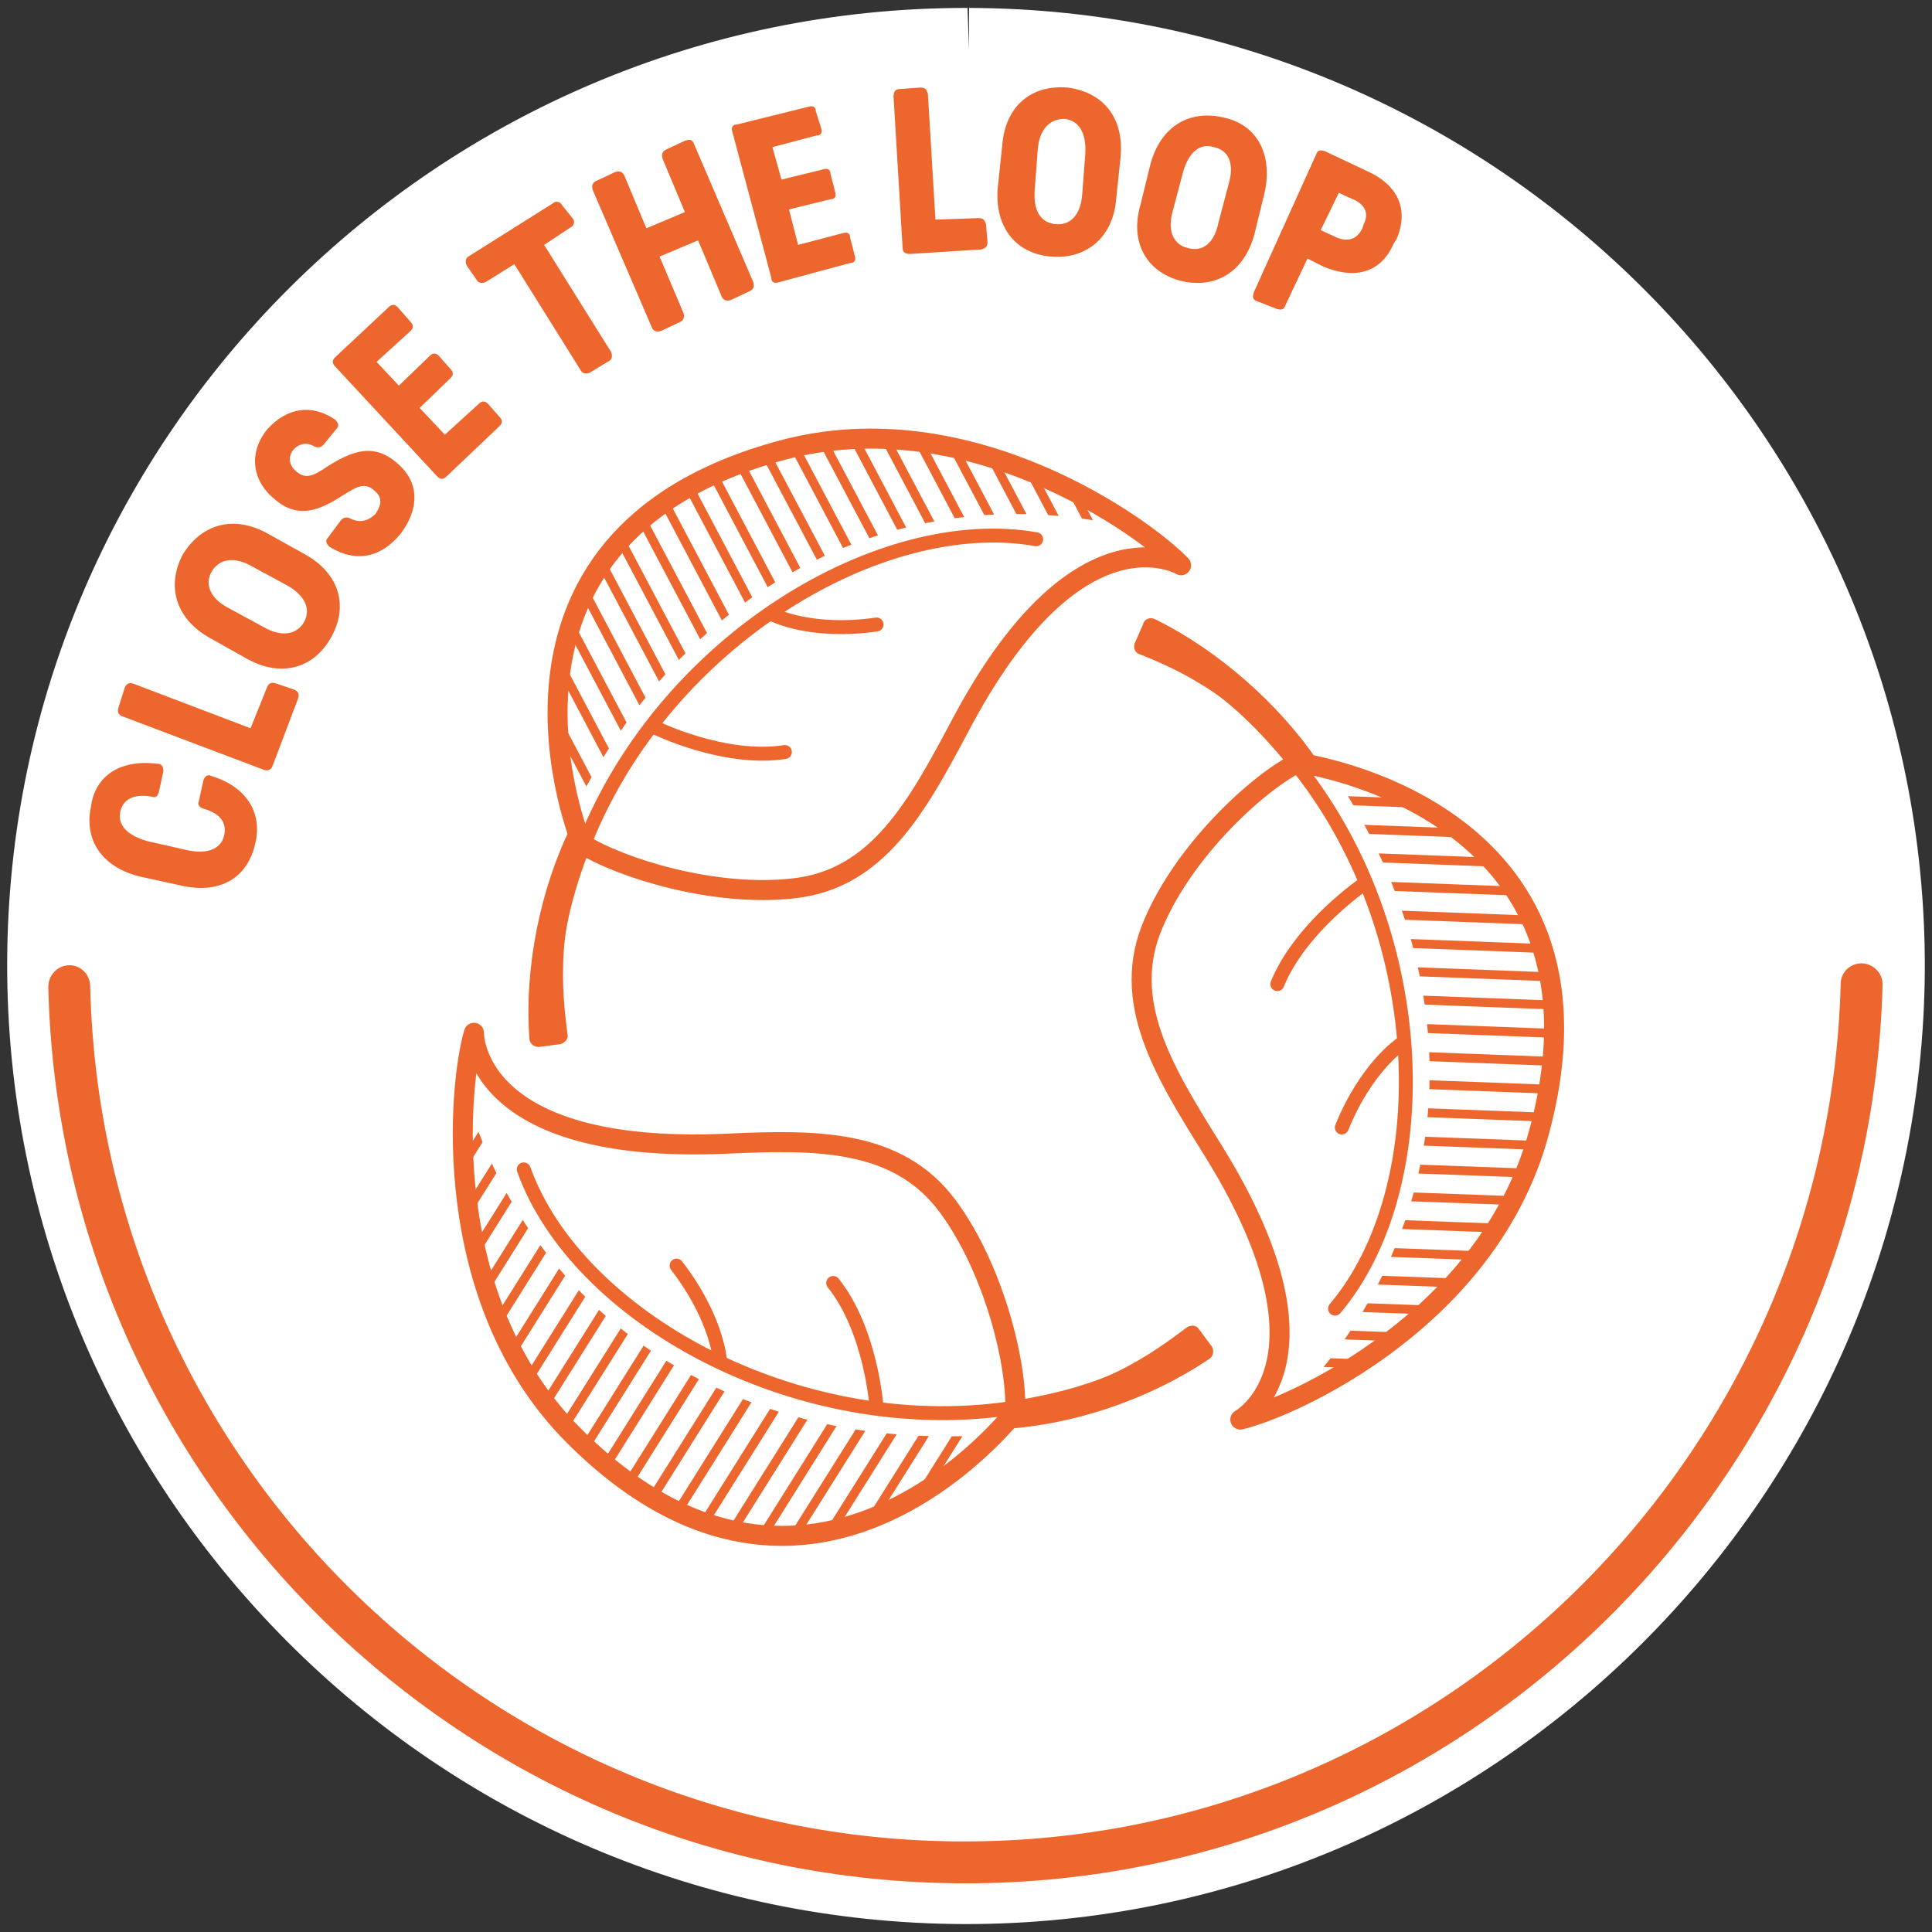 <svg version="1.1" id="Laag_1" xmlns="http://www.w3.org/2000/svg" xmlns:xlink="http://www.w3.org/1999/xlink" x="0" y="0" viewBox="0 0 512 512" style="enable-background:new 0 0 512 512" xml:space="preserve"><rect x="0" y="0" width="512" height="512" fill="#333333" stroke="none"/><style>.st0{fill:#fff}.st1{fill:#ec662d}.st2{fill:#fff;stroke:#ec662d;stroke-width:5.303;stroke-linecap:round;stroke-linejoin:round}.st3,.st7{fill:none;stroke:#ec662d}.st3{stroke-width:3.691;stroke-linecap:round;stroke-linejoin:round}.st7{stroke-width:2.365;stroke-miterlimit:10}</style><g id="Laag_1-2"><path class="st0" d="M256.7 13.2h-.7c-133.7 0-242.6 108.6-243 242.2-.4 134 108.2 243.3 242.2 243.7h.7c133.7 0 242.6-108.6 243-242.2.1-134-108.5-243.3-242.2-243.7z"/><path class="st0" d="M256 509.9h-.4c-140.4-.4-254-114.7-253.7-254.8.4-139.4 114.3-253 254.1-253h.4l.4 11.1V2.1c140.1.4 253.7 114.7 253.3 254.8-.8 139.4-114.7 253-254.1 253zm0-485.6c-127.6 0-231.5 103.6-231.8 231.1-.4 128 103.2 232.3 231.1 232.6l.7 11.1V488c127.6 0 231.5-103.6 231.8-231.1C488.2 129 384.3 24.7 256 24.3z"/><path class="st1" d="M493.3 255.3c-3 0-5.5 2.4-5.5 5.4-3.3 125.5-106 227.3-232.2 227.3h-.7c-125.7-.3-228.2-101.3-231-226.8-.1-3-2.5-5.4-5.5-5.4-3.1 0-5.6 2.6-5.6 5.7 3 131.1 110.4 237.3 242.5 237.6h.7c131.8 0 239.5-106.7 242.9-238.1.1-3.1-2.5-5.7-5.6-5.7z"/><path class="st1" d="M151.4 218.9c-8.2 16.5-12.5 37.6-11.1 56.3 0 1.4 1.4 2.5 2.9 2.2l5.4-.7c1.1-.4 2.1-1.4 1.8-2.5-.7-6.5-4.3-27.2 5.7-48.7.4-.7.4-1.4 0-2.2l-1.1-2.5c-1.1-1.9-2.6-3.7-3.6-1.9z"/><path class="st2" d="M207.3 119.3c49.5-13.3 96 20.4 105.7 30.5 0 0-27.6-16.5-58.8 43-11.1 20.8-21.5 40.1-43.7 42.6-21.1 2.5-46.2-5.4-56.3-11.8 0 .3-33.7-81 53.1-104.3h0z"/><path class="st3" d="M173.6 192.8s18.3 9 34.4 6.5m-2.9-36.3s10 5 27.2 2.5"/><path class="st3" d="M274.6 142.9c-40.9-7.2-97.8 26.5-119.3 79.6-6.5 16.1-10 31.5-8.2 50.9"/><defs><path id="SVGID_1_" d="M132.7 321c-6.8-95.3 45.9-178.5 128.3-184.5 56.3-3.9 115 32.6 144.1 84.2-15.4-84.2-82.8-145.5-158.7-140.1-82.4 5.7-143.7 87.8-136.9 183.1 2.2 30.1 10.8 57.7 24.4 81.7-1.5-7.5-.8-17.2-1.2-24.4z"/></defs><clipPath id="SVGID_00000137110102235459528470000016677199545271979137_"><use xlink:href="#SVGID_1_" style="overflow:visible"/></clipPath><g style="clip-path:url(#SVGID_00000137110102235459528470000016677199545271979137_)"><defs><path id="SVGID_00000071556885805987168440000000689031150239921340_" d="M207.3 119.3c49.5-13.3 96 20.4 105.7 30.5 0 0-27.6-16.5-58.8 43-11.1 20.8-21.5 40.1-43.7 42.6-21.1 2.5-46.2-5.4-56.3-11.8 0 .3-33.7-81 53.1-104.3z"/></defs><clipPath id="SVGID_00000174563892699229908460000000617980153806034869_"><use xlink:href="#SVGID_00000071556885805987168440000000689031150239921340_" style="overflow:visible"/></clipPath><g style="clip-path:url(#SVGID_00000174563892699229908460000000617980153806034869_)"><defs><path id="SVGID_00000166667904236976064070000000647203289877392515_" d="M323.7 105c80.3 25.8 125.4 111 100.4 191.7C399 377.3 313 422.1 232.3 397 151.7 371.9 110.2 287 132 205.3 154.2 122.2 241.7 78.4 323.7 105z"/></defs><clipPath id="SVGID_00000102510183225271830060000002261377345634367399_"><use xlink:href="#SVGID_00000166667904236976064070000000647203289877392515_" style="overflow:visible"/></clipPath><path class="st7" d="m514.7 278.8-182-344M509 284.1l-181.7-344m176.3 349.4-182-344m176.3 349.4L316.2-48.8m176.3 349.1-182-343.7m176.3 349L305.1-38m176.3 349.4-182-344m176.3 349.3L294-27.3m175.9 349.4-181.6-344m176.3 349.4L282.9-16.2m175.9 349.1L277.1-10.8m176.3 349L271.8-5.4M447.7 344 266 0m176.3 349.3-182-344m176.3 349.4-181.7-344m176.3 349.4-182-343.6m176.3 349L243.8 21.8m176.3 349-182-343.6m176.3 349.4-181.7-344M409 382 227 38m176.3 349.3-181.7-344m176.3 349.4-182-343.6m176.3 349L210.5 54.4m176.3 349.4-182-344m176.3 349.4-181.7-344m176.3 349.4-182.1-344M370 419.9 188.3 76.3m176.3 349L182.5 81.7m176.3 349L177.2 87m175.9 349.4-181.7-344m176.3 349.4-181.6-344M342 447.2l-181.7-344m176.3 349.3L154.9 108.9m176 349L149.2 114.3m176.3 349L143.8 119.7m176 349.3L138.1 125m176.3 349.4-182-344m176.3 349.4L127 135.8m176.3 349.4-182-343.7m176.3 349L115.9 146.9m176.3 349-182-343.6m176.3 349.3-181.7-344M281.1 507 99 163m176.4 349.4-181.7-344M270 517.8 87.9 174.1m176.3 349L82.6 179.5m176.3 349.4-182.1-344m176.3 349.3-181.6-344m176.3 349.4-182.1-344M242 545 60.3 201.4m176 349L54.6 206.7m176.3 349L49.2 212.1m176 349.4-181.7-344m176.3 349.4-181.7-344m176 349.3-181.7-344m176.3 349.4L27 234m176 349L21.3 239.3m176.3 349.1-182-343.7" style="clip-path:url(#SVGID_00000102510183225271830060000002261377345634367399_)"/></g></g><path class="st1" d="M266 378.7c18.6-1.1 38.7-7.9 54.5-18.6 1.1-.7 1.4-2.5.4-3.6l-3.2-4.3c-.7-1.1-2.2-1.1-3.2-.4-5.4 3.9-21.5 17.2-45.2 19.4-.7 0-1.4.4-1.8 1.1l-1.4 2.5c-1.1 1.8-1.9 3.9-.1 3.9z"/><path class="st2" d="M152.1 380.5c-36.2-36.2-30.5-93.5-26.5-106.8 0 0-.7 32.3 66.7 29.4 23.7-1.1 45.5-1.4 58.8 16.5 12.5 16.8 18.6 42.6 17.9 54.5.3-.4-53.5 69.8-116.9 6.4z"/><path class="st3" d="M232.3 373s-1.4-20.4-11.5-33m-30 20.5s-.7-11.1-11.5-25.1"/><path class="st3" d="M138.8 309.9c14 39.1 72 71.3 128.3 63.4 17.2-2.5 32.6-7.2 48-18.6"/><defs><path id="SVGID_00000132090574150391824620000009991325065747162805_" d="M363.9 344c-79.2 53.4-177.4 49.5-224-18.6-31.5-46.9-29-115.7 1.1-167-65.2 55.5-84.6 144.4-42 207.4 46.2 68.4 148 80.6 226.8 26.9 25.1-16.8 44.8-38.3 58.4-61.6-5.3 4.6-14.2 8.9-20.3 12.9z"/></defs><clipPath id="SVGID_00000041289691758709012750000011059447098801155228_"><use xlink:href="#SVGID_00000132090574150391824620000009991325065747162805_" style="overflow:visible"/></clipPath><g style="clip-path:url(#SVGID_00000041289691758709012750000011059447098801155228_)"><defs><path id="SVGID_00000084532018633855372840000002234001829889993358_" d="M152.1 380.5c-36.2-36.2-30.5-93.5-26.5-106.8 0 0-.7 32.3 66.7 29.4 23.7-1.1 45.5-1.4 58.8 16.5 12.5 16.8 18.6 42.6 17.9 54.5.3-.4-53.5 69.8-116.9 6.4z"/></defs><clipPath id="SVGID_00000013898329289107518510000001902303800005637812_"><use xlink:href="#SVGID_00000084532018633855372840000002234001829889993358_" style="overflow:visible"/></clipPath><g style="clip-path:url(#SVGID_00000013898329289107518510000001902303800005637812_)"><defs><path id="SVGID_00000165195616012412183640000008072111039200480417_" d="M81.1 286.6c-17.9-82.4 33.3-164.1 115.7-182.8S361 137.2 379.6 219.6s-34 160.9-115.7 182.8c-83.2 22.2-164.5-31.6-182.8-115.8z"/></defs><clipPath id="SVGID_00000132088549182478697070000006910915105784779148_"><use xlink:href="#SVGID_00000165195616012412183640000008072111039200480417_" style="overflow:visible"/></clipPath><path class="st7" d="M136.3 34.4-70.4 363.7M143.8 36.5-62.9 365.8M151.4 38.7-55.4 368M158.9 40.8-47.9 370.1M166.4 43-40.7 372.3M173.9 45.1-33.2 374.4M181.5 46.9-25.7 376.6M188.6 49.1-18.1 378.4M196.2 51.2-10.6 380.5M203.7 53.4-3.1 382.7M211.2 55.5 4.4 384.8M218.7 57.7 12 387M226.3 59.8 19.5 389.1M233.8 61.6 27 391.3M241.3 63.8 34.2 393.1M248.8 65.9 41.7 395.2M256.4 68.1 49.2 397.4M263.5 70.2 56.8 399.5M271.1 72.4 64.3 401.7M278.6 74.5 71.8 403.8M286.1 76.3 79.3 406M293.6 78.4 86.9 407.8M301.2 80.6 94.4 409.9M308.7 82.7 101.9 412.1M316.2 84.9 109.4 414.2M323.7 87 116.6 416.4M331.3 89.2 124.1 418.5M338.8 91 131.7 420.7M345.9 93.1 139.2 422.4M353.5 95.3 146.7 424.6M361 97.4 154.2 426.7M368.5 99.6 161.8 428.9M376 101.7 169.3 431m214.3-327.1L176.8 433.2m214.3-327.5L184.3 435.3m214.3-327.5L191.5 437.1M406.1 110 199 439.3m214.7-327.2L206.5 441.4m214.3-327.1L214.1 443.6m214.3-327.2L221.6 445.7m214.3-327.1L229.1 447.9m214.3-327.5L236.6 450m214.3-327.5L244.2 451.8m214.3-327.1L251.7 454M466 126.8 259.2 456.1M473.5 129 266.4 458.3M481 131.1 273.9 460.4m214.7-327.1L281.4 462.6m214.3-327.5L289 464.7m214.3-327.5L296.5 466.5m214.3-327.1L304 468.7m214.3-327.2L311.5 470.8m214.3-327.1L319.1 473m214.3-327.2L326.6 475.1M540.9 148 334.1 477.3m214.3-327.5L341.6 479.4m214.3-327.5L348.8 481.2m214.7-327.1L356.3 483.4" style="clip-path:url(#SVGID_00000132088549182478697070000006910915105784779148_)"/></g></g><path class="st1" d="M349.5 202.1c-10.4-15.4-26.5-29.7-43.4-38-1.4-.7-2.9 0-3.2 1.4l-2.2 5c-.4 1.1 0 2.5 1.4 2.9 6.1 2.5 25.8 10 39.4 29.4.4.7 1.1 1.1 1.8 1.1h2.9c2.3.3 4.4 0 3.3-1.8z"/><path class="st2" d="M407.9 299.9c-13.3 49.8-65.6 73.1-79.2 76.3 0 0 28-15.4-7.9-72.4-12.5-20.1-24-38.7-15.1-59.1 8.2-19.4 27.6-37.3 38.3-42.6-.2 0 87.2 11.4 63.9 97.8h0z"/><path class="st3" d="M361.4 234.3s-16.8 11.5-22.9 26.5m32.9 15.8s-9.3 6.1-15.8 22.2"/><path class="st3" d="M353.8 346.8c26.9-31.9 25.8-98.2-9.3-143-10.8-13.6-22.2-24.7-40.1-32.6"/><defs><path id="SVGID_00000173854111486600014770000013514403072593669266_" d="M270.7 134.7c86 41.6 131.9 129 95.7 203.2-24.7 50.9-85.6 83.1-145.1 82.8 80.6 29 167.3 1.1 200.7-67.4 36.2-74.2-4.3-168.4-89.9-210-27.2-13.3-55.5-19.4-82.8-19.7 6.7 2.1 14.9 7.9 21.4 11.1z"/></defs><clipPath id="SVGID_00000164513453743591345170000013270869154900710548_"><use xlink:href="#SVGID_00000173854111486600014770000013514403072593669266_" style="overflow:visible"/></clipPath><g style="clip-path:url(#SVGID_00000164513453743591345170000013270869154900710548_)"><defs><path id="SVGID_00000123413198892718495350000004829600197886792848_" d="M407.9 299.9c-13.3 49.8-65.6 73.1-79.2 76.3 0 0 28-15.4-7.9-72.4-12.5-20.1-24-38.7-15.1-59.1 8.2-19.4 27.6-37.3 38.3-42.6-.2 0 87.2 11.4 63.9 97.8z"/></defs><clipPath id="SVGID_00000108271999584450488300000001682934404268416917_"><use xlink:href="#SVGID_00000123413198892718495350000004829600197886792848_" style="overflow:visible"/></clipPath><g style="clip-path:url(#SVGID_00000108271999584450488300000001682934404268416917_)"><defs><path id="SVGID_00000010287293801454233290000015659770042001970859_" d="M362.4 408.5c-62.7 56.6-158.7 53.4-216.1-9s-53.4-158.7 9-216.1 156.2-50.9 216.1 9c60.9 60.6 54.8 158-9 216.1z"/></defs><clipPath id="SVGID_00000145759153369917494690000001358722673380589742_"><use xlink:href="#SVGID_00000010287293801454233290000015659770042001970859_" style="overflow:visible"/></clipPath><path class="st7" d="M116.6 486.6 505 501.3m-390.5-22.2 388.8 14.7m-390.6-22.3 388.4 14.7M110.5 464l388.8 14.7m-390.6-22.2 388.8 14.7M106.9 449l388.5 14.7m-390.6-22.3 388.8 14.7M103 433.9l388.4 14.3m-390.6-21.8 388.8 14.3M99 418.9l388.8 14.3M97.3 411.3l388.4 14.4M95.1 403.8l388.8 14.3M93.3 396.3l388.8 14.3M91.5 388.8 480 403.1M89.4 381.2l388.8 14.4M87.6 373.7 476 388M85.4 366.2l388.8 14.3M83.6 358.7 472.4 373M81.8 351.1l388.5 14.4M79.7 343.6l388.8 14.3M77.9 336.1l388.8 14.3M76.1 328.6l388.5 14.3M74 321l388.8 14.4M72.2 313.5l388.4 14.3M70 306l388.8 14.3M68.2 298.5 457 312.8M66.4 290.9l388.5 14.4M64.3 283.1l388.8 14.6M62.5 275.5l388.8 14.7M60.7 268l388.4 14.7M58.6 260.5l388.8 14.7M56.8 253l388.4 14.6M54.6 245.4l388.8 14.7M52.8 237.9l388.8 14.7M51 230.4l388.5 14.7M48.9 222.9l388.8 14.6M47.1 215.3 435.5 230M44.9 207.8l388.8 14.7M43.1 200.3 431.9 215M41.4 192.8l388.4 14.3M39.2 185.2 428 199.6M37.4 177.7 426.2 192M35.6 170.2l388.5 14.3M33.5 162.7 422.3 177M31.7 155.1l388.4 14.4M29.5 147.6l388.8 14.3M27.7 140.1l388.8 14.3M25.9 132.6l388.5 14.3M23.8 125l388.8 14.4M22 117.5l388.8 14.3M20.2 110l388.5 14.3M18.1 102.5l388.8 14.3M16.3 94.9l388.4 14.4M14.1 87.4l388.8 14.3M12.3 79.9l388.8 14.3M10.5 72.4 399 86.7M8.4 64.8l388.8 14.4M6.6 57.3l388.8 14.3" style="clip-path:url(#SVGID_00000145759153369917494690000001358722673380589742_)"/></g></g></g><path class="st1" d="M41.7 202.4c1.2 0 1.6.8 1.6 2l-1.2 5.5c-.4 1.2-.8 1.6-2 1.2-4.7-.8-7.5.8-8.2 3.9-.8 3.5 1.6 6.3 7.1 7.9l10.6 2.4c5.5 1.2 9-.4 9.8-3.9.8-3.5-1.2-5.9-5.5-7.1-1.2-.4-1.6-1.2-1.2-2l1.2-5.5c.4-1.2 1.2-1.6 2-1.2 9 2.7 13.7 9.4 11.8 17.7-2 9.4-9.4 13.7-19.6 11.4l-11-2.4c-9.8-2.4-14.9-9.4-13-18.5 1.1-8.3 7.8-12.6 17.6-11.4zm29-20.1c.4-1.2 1.2-1.6 2.4-1.2l4.7 1.6c1.2.4 1.6 1.2 1.2 2.4l-6.7 17.7c-.4 1.2-1.2 1.6-2.4 1.2l-37.3-14.1c-1.2-.4-1.6-1.2-1.2-2.4l1.6-5.1c.4-1.2 1.2-1.6 2.4-1.2l31 11.8 4.3-10.7zm.4-40.8L81 147c9 5.1 11.4 13.7 6.7 22s-13.4 10.6-22.4 5.5l-9.8-5.5c-9-5.1-11.4-13.7-7.1-22 5.1-8.3 13.7-10.6 22.7-5.5zm-10.6 19.6 9.4 5.1c4.7 2.7 8.6 2 10.6-1.2 2-3.5.4-7.1-4.3-9.8l-9.4-5.1c-4.7-2.7-8.6-2-10.6 1.2s-.8 7.1 4.3 9.8zm28.3-49.9c.8.8 1.2 1.6.4 2.4l-3.5 4.3c-.8.8-1.6.8-2.4.4-2-1.2-3.9-.8-5.5.8-1.6 2-1.2 4.3.8 5.9 2.4 2 4.3 1.2 7.9-1.2 6.7-4.3 12.2-6.3 18.1-1.6 7.1 5.5 6.3 13 1.6 19.2-5.1 6.3-11.8 7.9-18.9 3.5-.8-.8-1.2-1.6-.4-2.4l3.5-4.7c.8-.8 1.6-.8 2.4-.4 2.4 1.2 4.7.8 6.7-1.2 1.6-2.4 2-4.3-.4-6.3s-4.3-1.2-8.6 1.6c-5.5 3.5-11.4 6.3-17.7.8-5.9-4.7-7.1-12.2-2-18.5 5.1-5.7 11.7-6.9 18-2.6zm20-25.9c.8.8.8 1.6 0 2.4l-9 8.2 5.9 6.3 8.2-7.9c.8-.8 1.6-.8 2.4 0l3.1 3.5c.8.8.8 1.6 0 2.4l-8.2 7.9 6.7 7.1 9-8.2c.8-.8 1.6-.8 2.4 0l3.1 3.5c.8.8.8 1.6 0 2.4l-14.1 13.4c-.8.8-1.6.8-2.4 0L88.8 97.1c-.8-.8-.8-1.6 0-2.4L103 81.4c.8-.8 1.6-.8 2.4 0l3.4 3.9zm42.9-27.5c.8.8.4 2-.4 2.4l-7.1 4.7 17.7 28.3c.4.8.4 2-.4 2.4l-5.1 3.1c-.8.4-2 .4-2.4-.4L136.3 70l-7.5 4.7c-.8.4-2 .4-2.4-.4l-2.7-3.9c-.4-.8-.4-2 .4-2.4l22.4-14.1c.8-.8 2-.4 2.4.4l2.8 3.5zm47.9 16.9c.4 1.2 0 2-.8 2.4l-5.1 2.4c-1.2.4-2 0-2.4-.8l-6.3-15-10.2 4.3 6.3 14.9c.4 1.2 0 2-.8 2.4l-5.1 2.4c-1.2.4-2 0-2.4-.8l-15.7-36.5c-.4-1.2 0-2 .8-2.4l5.1-2.4c1.2-.4 2 0 2.4.8l5.9 14.1 10.2-4.3-5.9-14.1c-.4-1.2 0-2 .8-2.4l5.1-2.4c1.2-.4 2-.4 2.4.8l15.7 36.6zm18-40.8c.4 1.2 0 2-1.2 2L204.7 39l2.4 8.6 11-2.7c1.2-.4 2 0 2 1.2l1.2 4.7c.4 1.2 0 2-1.2 2l-11 2.7 2.4 9.4 11.8-3.1c1.2-.4 2 0 2 1.2l1.2 4.7c.4 1.2 0 2-1.2 2l-18.9 5.1c-1.2.4-2 0-2-1.2L194.1 35c-.4-1.2 0-2 1.2-2l18.9-4.7c1.2-.4 2 0 2 1.2l1.4 4.4zm41.7 23.9c1.2 0 1.6.4 2 1.6l.4 4.7c0 1.2-.4 1.6-1.6 2l-18.9 1.2c-1.2 0-2-.4-2-1.6l-2.4-40.1c0-1.2.4-2 1.6-2l5.5-.4c1.2 0 1.6.4 2 1.6l2 33.4 11.4-.4zM297 41.3l-1.2 11.4c-.8 10.2-7.9 16.1-17.3 15.3-9.4-.8-14.9-7.9-14.1-18.1l1.2-11.4c.8-10.2 7.5-16.1 17.3-15.3 9.4 1.2 14.9 7.9 14.1 18.1zm-22-1.5-.8 10.6c-.4 5.5 1.6 8.6 5.5 9s6.7-2.4 7.1-7.9l.8-10.6c.4-5.5-1.6-9-5.5-9.4-4 0-6.7 2.8-7.1 8.3zm60.1 11.4-2.7 11c-2.7 9.8-10.2 14.5-19.6 12.2-9-2.4-13.4-10.2-10.6-20l2.7-11c2.7-9.8 10.2-14.5 19.6-12.2 8.6 1.9 12.9 9.7 10.6 20zm-21.6-5.5-2.7 10.2c-1.6 5.5.4 9 3.9 9.8 3.9 1.2 7.1-1.2 8.2-6.7l2.7-10.2c1.6-5.5 0-9-3.9-9.8-3.5-1.2-6.7 1.2-8.2 6.7zm48.7-.4c7.9 3.5 11.4 9.8 7.9 18.1l-.8 1.2c-3.5 8.2-11 9.4-18.9 5.9l-3.9-2-5.9 12.5c-.4 1.2-1.2 1.2-2.4.8l-5.1-2c-1.2-.4-1.2-1.2-.8-2.4l16.5-36.5c.4-1.2 1.2-1.2 2.4-.8l11 5.2zM350 61l3.5 1.6c3.1 1.6 5.9 1.2 7.5-2l.4-1.2c1.6-3.1 0-5.5-3.1-6.7l-3.5-1.6L350 61z"/></svg>